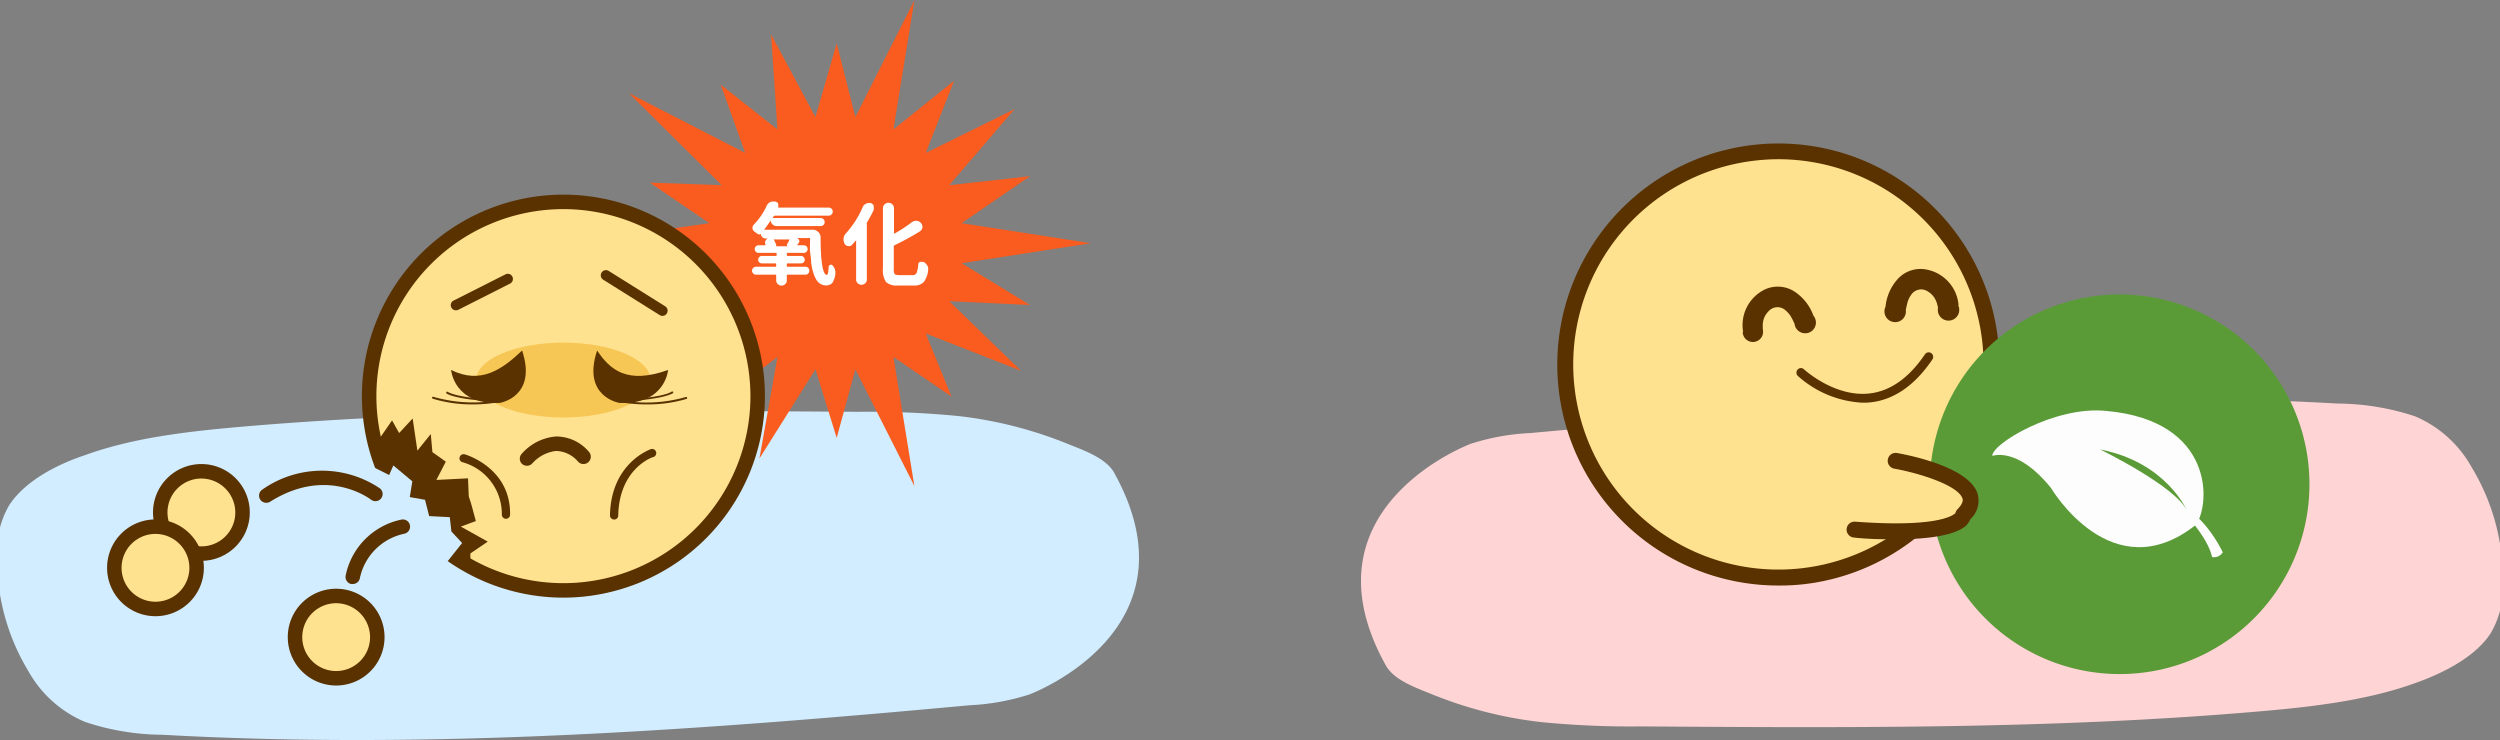 <svg id="圖層_1" data-name="圖層 1" xmlns="http://www.w3.org/2000/svg" viewBox="0 0 233 69"><rect x="0" y="0" width="233" height="69" fill="#808080" stroke="none"/><defs><style>.cls-1{fill:#d2edff;}.cls-2{fill:#f95c1e;}.cls-3{fill:#fff;}.cls-4{fill:#ffe28f;}.cls-5{fill:#5a3200;}.cls-6{fill:#f4bd40;opacity:0.73;}.cls-7{fill:#ffd4d4;}.cls-8{fill:#5a9b38;}.cls-9{fill:#fefdfd;}</style></defs><path class="cls-1" d="M103.85,44.08c-.71-1.29-2.53-2-4.17-2.64a38.54,38.54,0,0,0-10.32-2.66,85.18,85.18,0,0,0-9.34-.4c-18.91-.12-37.9-.24-56.67,1.32-5.3.45-10.69,1-15.43,2.72-3,1-5.73,2.6-7.07,4.68A8.4,8.4,0,0,0-.27,51.72,20.18,20.18,0,0,0,2.67,62.59a10.87,10.87,0,0,0,5.25,4.69,23.16,23.16,0,0,0,7.23,1.2c25.07,1.41,50.29-.45,75.21-2.75a21.57,21.57,0,0,0,5.56-1S112,58.8,103.85,44.08Z"/><polygon class="cls-2" points="77.98 4.04 79.72 10.91 85.22 0.03 83.27 12.06 88.92 7.53 86.28 14.25 94.56 10.17 88.47 17.26 96 16.42 89.62 20.8 101.66 22.67 89.62 24.53 96 28.43 88.47 28.07 95.16 34.56 86.28 31.08 88.68 36.96 83.27 33.27 85.22 45.3 79.72 34.42 77.98 40.81 76 34.42 70.78 42.73 72.46 33.27 67.41 37.08 69.45 31.08 58.61 36.66 67.26 28.07 60.44 28.55 66.11 24.53 55.64 22.31 66.11 20.8 60.56 17.02 67.26 17.26 58.61 8.68 69.45 14.25 67.17 7.89 72.46 12.06 71.86 3.2 76 10.91 77.98 4.04"/><path class="cls-3" d="M71.21,21.41a0,0,0,0,0,0,0s0,0,0,0h4.54a.69.69,0,0,1,.51.21.67.67,0,0,1,.22.52c0,2.32.22,3.48.58,3.48.09,0,.15-.25.17-.75a.2.2,0,0,1,.12-.17.18.18,0,0,1,.2,0,.93.93,0,0,1,.31.67v.1a1.94,1.94,0,0,1-.27.87.71.71,0,0,1-.6.26,1,1,0,0,1-.54-.15,1.15,1.15,0,0,1-.4-.44,2.84,2.84,0,0,1-.27-.66,4.81,4.81,0,0,1-.18-.89c0-.35-.07-.69-.1-1s0-.75,0-1.19c0-.06,0-.08-.09-.08H74.28a.29.29,0,0,1,.19.17.28.28,0,0,1,0,.25l-.16.2v.05s0,0,0,0h.61a.39.39,0,0,1,.25.1.36.36,0,0,1,0,.5.36.36,0,0,1-.25.11H73.42c-.06,0-.09,0-.09.08v.12s0,.08.09.08h1.23a.34.34,0,0,1,.25.11.37.37,0,0,1,.1.24.34.34,0,0,1-.35.35H73.42c-.06,0-.09,0-.09.08v.14a.08.08,0,0,0,.09.09h1.64a.37.37,0,0,1,.27.11.39.39,0,0,1,0,.52.37.37,0,0,1-.27.11H73.42c-.06,0-.09,0-.09.08v.44a.45.45,0,0,1-.14.35.49.49,0,0,1-.35.15.49.49,0,0,1-.36-.15.48.48,0,0,1-.14-.35v-.44c0-.05,0-.08-.09-.08H70.46a.36.36,0,0,1-.26-.11.36.36,0,0,1,0-.52.36.36,0,0,1,.26-.11h1.79a.08.08,0,0,0,.09-.09v-.14c0-.05,0-.08-.09-.08H71a.35.35,0,0,1-.24-.1.33.33,0,0,1-.1-.25.33.33,0,0,1,.1-.24.32.32,0,0,1,.24-.11h1.29c.06,0,.09,0,.09-.08v-.12c0-.06,0-.08-.09-.08h-1.6a.34.34,0,0,1-.25-.11.36.36,0,0,1,0-.5.37.37,0,0,1,.25-.1h.65s0,0,0,0a.06.06,0,0,0,0,0,.36.36,0,0,1,0-.07.38.38,0,0,1,0-.34.4.4,0,0,1,.24-.22h-.24a.42.42,0,0,1-.3-.13.44.44,0,0,1-.13-.31v0h0a.25.25,0,0,1-.15.06.23.23,0,0,1-.15-.05l-.29-.21a.41.41,0,0,1-.19-.36.43.43,0,0,1,.14-.31,6.21,6.21,0,0,0,1.19-1.75.65.65,0,0,1,.29-.32.58.58,0,0,1,.28-.07l.15,0,.09,0a.43.43,0,0,1,.26.2.47.47,0,0,1,0,.16.34.34,0,0,1,0,.16s0,.05,0,.05h4.7a.39.39,0,0,1,.27.1.38.38,0,0,1-.27.65h-5a.14.14,0,0,0-.13.07,1.2,1.2,0,0,0-.08.15s0,0,0,0,0,0,0,0h4.47a.36.36,0,0,1,.26.11.39.39,0,0,1,.11.27.36.36,0,0,1-.11.26.33.33,0,0,1-.26.11H72.38a.55.55,0,0,1-.55-.54v0s0,0,0,0A8.54,8.54,0,0,1,71.21,21.41Zm2.21,1.53h0a.11.11,0,0,1-.07-.06.09.09,0,0,1,0-.1,3.42,3.42,0,0,0,.24-.46.06.06,0,0,0,0,0,0,0,0,0,0,0,0H72.11s0,0,0,0,0,0,0,0a3.24,3.24,0,0,1,.24.52c0,.06,0,.1-.06.11h1.16Z"/><path class="cls-3" d="M80.42,19.27a.57.57,0,0,1,.3-.29.53.53,0,0,1,.24-.06.39.39,0,0,1,.18,0,.42.42,0,0,1,.29.26.43.43,0,0,1,0,.19.48.48,0,0,1,0,.2,12.34,12.34,0,0,1-.64,1.18.42.42,0,0,0,0,.15v5.23a.51.51,0,0,1-1,0V22.39s0,0,0,0h0l-.36.41a.41.41,0,0,1-.3.14h-.08a.44.44,0,0,1-.34-.24.85.85,0,0,1-.09-.38.49.49,0,0,1,0-.12.8.8,0,0,1,.22-.45A9,9,0,0,0,80.42,19.27Zm3.38,6.37h1.26a.37.37,0,0,0,.36-.19,2.62,2.62,0,0,0,.16-.79.26.26,0,0,1,.16-.25.34.34,0,0,1,.16,0,.41.41,0,0,1,.16,0,.83.83,0,0,1,.34.3.53.53,0,0,1,.11.31s0,.06,0,.09a2.25,2.25,0,0,1-.4,1.16,1.2,1.2,0,0,1-.95.34H83.68a1.49,1.49,0,0,1-1.1-.32A2,2,0,0,1,82.29,25V19.42a.5.5,0,0,1,.15-.37.49.49,0,0,1,.36-.15.51.51,0,0,1,.52.52v2.34a.05.05,0,0,0,0,0h.06A14,14,0,0,0,85,20.7a.64.64,0,0,1,.38-.12h.06a.51.51,0,0,1,.39.21.45.45,0,0,1,.14.32s0,.06,0,.09a.51.51,0,0,1-.23.36,23.48,23.48,0,0,1-2.36,1.29.11.11,0,0,0-.08.12v2.08a1,1,0,0,0,.08.49C83.46,25.61,83.59,25.64,83.8,25.64Z"/><circle class="cls-4" cx="52.51" cy="36.92" r="18.11"/><path class="cls-5" d="M52.51,55.7A18.78,18.78,0,1,1,71.29,36.92,18.8,18.8,0,0,1,52.51,55.7Zm0-36.21A17.43,17.43,0,1,0,69.94,36.92,17.45,17.45,0,0,0,52.51,19.49Z"/><path class="cls-5" d="M57.23,48.42h0a.39.39,0,0,1-.38-.39c.09-4.91,3.79-6.16,3.83-6.18a.39.39,0,0,1,.24.74c-.14,0-3.22,1.12-3.3,5.46A.37.37,0,0,1,57.23,48.42Z"/><path class="cls-5" d="M47.15,48.35h0a.39.39,0,0,1-.38-.39,5,5,0,0,0-3.66-4.88.37.37,0,0,1-.27-.47.39.39,0,0,1,.47-.27s4.3,1.21,4.23,5.63A.38.38,0,0,1,47.15,48.35Z"/><path class="cls-5" d="M61.74,29.44a.47.47,0,0,1-.25-.07l-5.27-3.3a.48.48,0,0,1-.15-.67.48.48,0,0,1,.66-.15L62,28.55a.48.48,0,0,1,.15.66A.48.48,0,0,1,61.74,29.44Z"/><path class="cls-5" d="M42.52,28.92A.48.48,0,0,1,42.3,28l4.81-2.43a.47.47,0,0,1,.64.21.48.48,0,0,1-.21.65l-4.8,2.43A.59.59,0,0,1,42.52,28.92Z"/><path class="cls-5" d="M49.12,43.41a.73.73,0,0,1-.44-.15.67.67,0,0,1-.07-.95,4.77,4.77,0,0,1,3.19-1.63,4,4,0,0,1,3.08,1.42.68.68,0,0,1-1,.93,2.78,2.78,0,0,0-2.06-1,3.5,3.5,0,0,0-2.21,1.16A.68.68,0,0,1,49.12,43.41Z"/><ellipse class="cls-6" cx="52.51" cy="35.42" rx="8.13" ry="3.49"/><path class="cls-5" d="M55.65,32.67c1.22,1.8,2.78,3.18,6.62,1.81,0,0-.26,3.27-4.54,3.07C57.73,37.55,54.21,37,55.65,32.67Z"/><path class="cls-5" d="M60.21,37.69a13.3,13.3,0,0,1-2.82-.29.09.09,0,0,1-.07-.11.1.1,0,0,1,.11-.08A13.28,13.28,0,0,0,63.92,37a.09.09,0,1,1,.06.18A12.48,12.48,0,0,1,60.21,37.69Z"/><path class="cls-5" d="M57.7,37.43a.09.09,0,0,1-.09-.09.1.1,0,0,1,.09-.1c4.08-.13,4.87-.72,4.88-.73a.11.11,0,0,1,.14,0,.09.09,0,0,1,0,.13s-.85.64-5,.77Z"/><path class="cls-5" d="M48.66,32.67c-1.87,1.77-3.85,3.18-6.62,1.81,0,0,.26,3.27,4.54,3.07C46.58,37.55,50.1,37,48.66,32.67Z"/><path class="cls-5" d="M44.1,37.69a12.48,12.48,0,0,1-3.77-.53.09.09,0,1,1,.06-.18,13.28,13.28,0,0,0,6.49.23.1.1,0,0,1,.11.08.09.09,0,0,1-.07.11A13.3,13.3,0,0,1,44.1,37.69Z"/><path class="cls-5" d="M46.61,37.43h0c-4.14-.13-5-.74-5-.77a.09.09,0,0,1,0-.13.11.11,0,0,1,.14,0s.85.6,4.88.73a.1.1,0,0,1,.09.1A.09.09,0,0,1,46.61,37.43Z"/><circle class="cls-4" cx="18.77" cy="47.76" r="3.83"/><path class="cls-5" d="M18.77,52.27a4.51,4.51,0,1,1,4.51-4.51A4.52,4.52,0,0,1,18.77,52.27Zm0-7.67a3.16,3.16,0,1,0,3.16,3.16A3.17,3.17,0,0,0,18.77,44.6Z"/><circle class="cls-4" cx="14.49" cy="52.92" r="3.83"/><path class="cls-5" d="M14.49,57.43A4.51,4.51,0,1,1,19,52.92,4.51,4.51,0,0,1,14.49,57.43Zm0-7.67a3.16,3.16,0,1,0,3.16,3.16A3.17,3.17,0,0,0,14.49,49.76Z"/><circle class="cls-4" cx="31.33" cy="59.38" r="3.83"/><path class="cls-5" d="M31.33,63.89a4.51,4.51,0,1,1,4.51-4.51A4.51,4.51,0,0,1,31.33,63.89Zm0-7.67a3.16,3.16,0,1,0,3.16,3.16A3.17,3.17,0,0,0,31.33,56.22Z"/><path class="cls-5" d="M35.06,41.32l1.48-2.14.66,1.18L38.46,39l.44,3,1.25-1.55.15,1.69,1.25.89-.88,1.7,2.95-.15.07,1.69.22.67.44,1.62-1.4.52,2.51,1.4-1.62,1.1v.74l-.22.52S37.35,50,35.06,41.32Z"/><path class="cls-1" d="M34.82,43.55l1.45.72.39-.89,1.77,1.48-.24,1.47,1.42.25L40,48.1l1.92.1.15,1.33,1,1.08-1.37,1.72S37.52,50.17,34.82,43.55Z"/><path class="cls-5" d="M32.88,54.43l-.16,0a.68.68,0,0,1-.5-.81,6.68,6.68,0,0,1,5.22-5.2.67.67,0,1,1,.21,1.33,5.35,5.35,0,0,0-4.12,4.18A.67.67,0,0,1,32.88,54.43Z"/><path class="cls-5" d="M24.82,46.86a.66.66,0,0,1-.57-.31.67.67,0,0,1,.21-.93,9.67,9.67,0,0,1,10.94-.11.67.67,0,0,1-.82,1.06c-.17-.13-4.17-3.12-9.4.19A.7.7,0,0,1,24.82,46.86Z"/><path class="cls-7" d="M129.15,62c.71,1.3,2.53,2,4.17,2.65a38.54,38.54,0,0,0,10.32,2.65,85.18,85.18,0,0,0,9.34.4c18.91.13,37.9.25,56.67-1.32,5.3-.44,10.69-1,15.43-2.71,3-1.06,5.73-2.6,7.07-4.68a8.42,8.42,0,0,0,1.12-4.62,20.16,20.16,0,0,0-2.94-10.87,10.88,10.88,0,0,0-5.25-4.7,23.46,23.46,0,0,0-7.23-1.19c-25.07-1.41-50.29.45-75.21,2.75a21.15,21.15,0,0,0-5.56,1S121,47.33,129.15,62Z"/><circle class="cls-4" cx="165.75" cy="33.97" r="19.86"/><path class="cls-5" d="M165.73,54.57A20.59,20.59,0,0,1,149.5,21.31a20.6,20.6,0,0,1,36.69,10.12h0a20.59,20.59,0,0,1-17.91,23A20,20,0,0,1,165.73,54.57Zm.06-39.73a19.33,19.33,0,0,0-2.4.15,19.12,19.12,0,1,0,21.33,16.62h0a19.14,19.14,0,0,0-18.93-16.77Z"/><path class="cls-5" d="M162.46,30.93a3.69,3.69,0,0,1,2-3.94,2.87,2.87,0,0,1,2.87.24,4.5,4.5,0,0,1,1.68,2.19,1,1,0,1,1-1.76.75c-.1-.2-.19-.41-.3-.6a2.32,2.32,0,0,0-.53-.64,1.11,1.11,0,0,0-1.59.08,1.82,1.82,0,0,0-.53,1.1,4.26,4.26,0,0,0,0,.62.95.95,0,1,1-1.88.2Z"/><path class="cls-5" d="M182.54,28.44a3.69,3.69,0,0,0-3-3.32,2.86,2.86,0,0,0-2.72.94,4.49,4.49,0,0,0-1.09,2.53,1,1,0,1,0,1.89.29c.05-.21.09-.44.15-.65a2.14,2.14,0,0,1,.35-.75,1.11,1.11,0,0,1,1.56-.31,1.83,1.83,0,0,1,.78.93,2.67,2.67,0,0,1,.16.6,1,1,0,1,0,1.88-.26Z"/><path class="cls-5" d="M173.55,37.53a9.76,9.76,0,0,1-6-2.5.43.43,0,0,1,0-.6.41.41,0,0,1,.59,0s2.84,2.61,6.1,2.24c1.94-.22,3.68-1.45,5.16-3.64a.42.42,0,0,1,.59-.12.43.43,0,0,1,.11.59c-1.63,2.41-3.57,3.76-5.77,4A6.39,6.39,0,0,1,173.55,37.53Z"/><path class="cls-8" d="M204,28.66a17.69,17.69,0,0,0-14,32.47,17.69,17.69,0,1,0,14-32.47Z"/><path class="cls-9" d="M185.69,42.49s2.34-.91,5.47,3c0,0,5.67,9.63,13.5,3.42,1.37-1.93,1.73-9.7-8.34-10.61C191.53,37.79,185.59,41.4,185.69,42.49Z"/><path class="cls-9" d="M203.16,47.38s2.57,2.51,3,4.53a.93.93,0,0,0,1-.44s-1.51-3.22-3.74-4.22Z"/><path class="cls-8" d="M195.73,41.89s7.07,3.44,8.11,5.73C203.84,47.62,201.94,43.09,195.73,41.89Z"/><path class="cls-4" d="M176.73,42.83s9.62,1.69,6.3,5.08c0,0,0,2.21-10.19,1.45"/><path class="cls-5" d="M176.7,50.26c-1.17,0-2.47,0-3.91-.16a.74.74,0,1,1,.11-1.48c7.28.54,9-.47,9.34-.79h0l0,0v0a.75.75,0,0,1,.2-.37c.6-.61.49-.94.46-1-.39-1.22-4-2.36-6.35-2.78a.74.74,0,0,1,.25-1.46c1.12.2,6.71,1.3,7.51,3.79a2.36,2.36,0,0,1-.68,2.39,1.65,1.65,0,0,1-.44.63C182.27,49.81,180.08,50.26,176.7,50.26Zm5.59-2.36Zm0,0Zm0,0Zm0,0h0Zm0,0Zm0,0Z"/></svg>